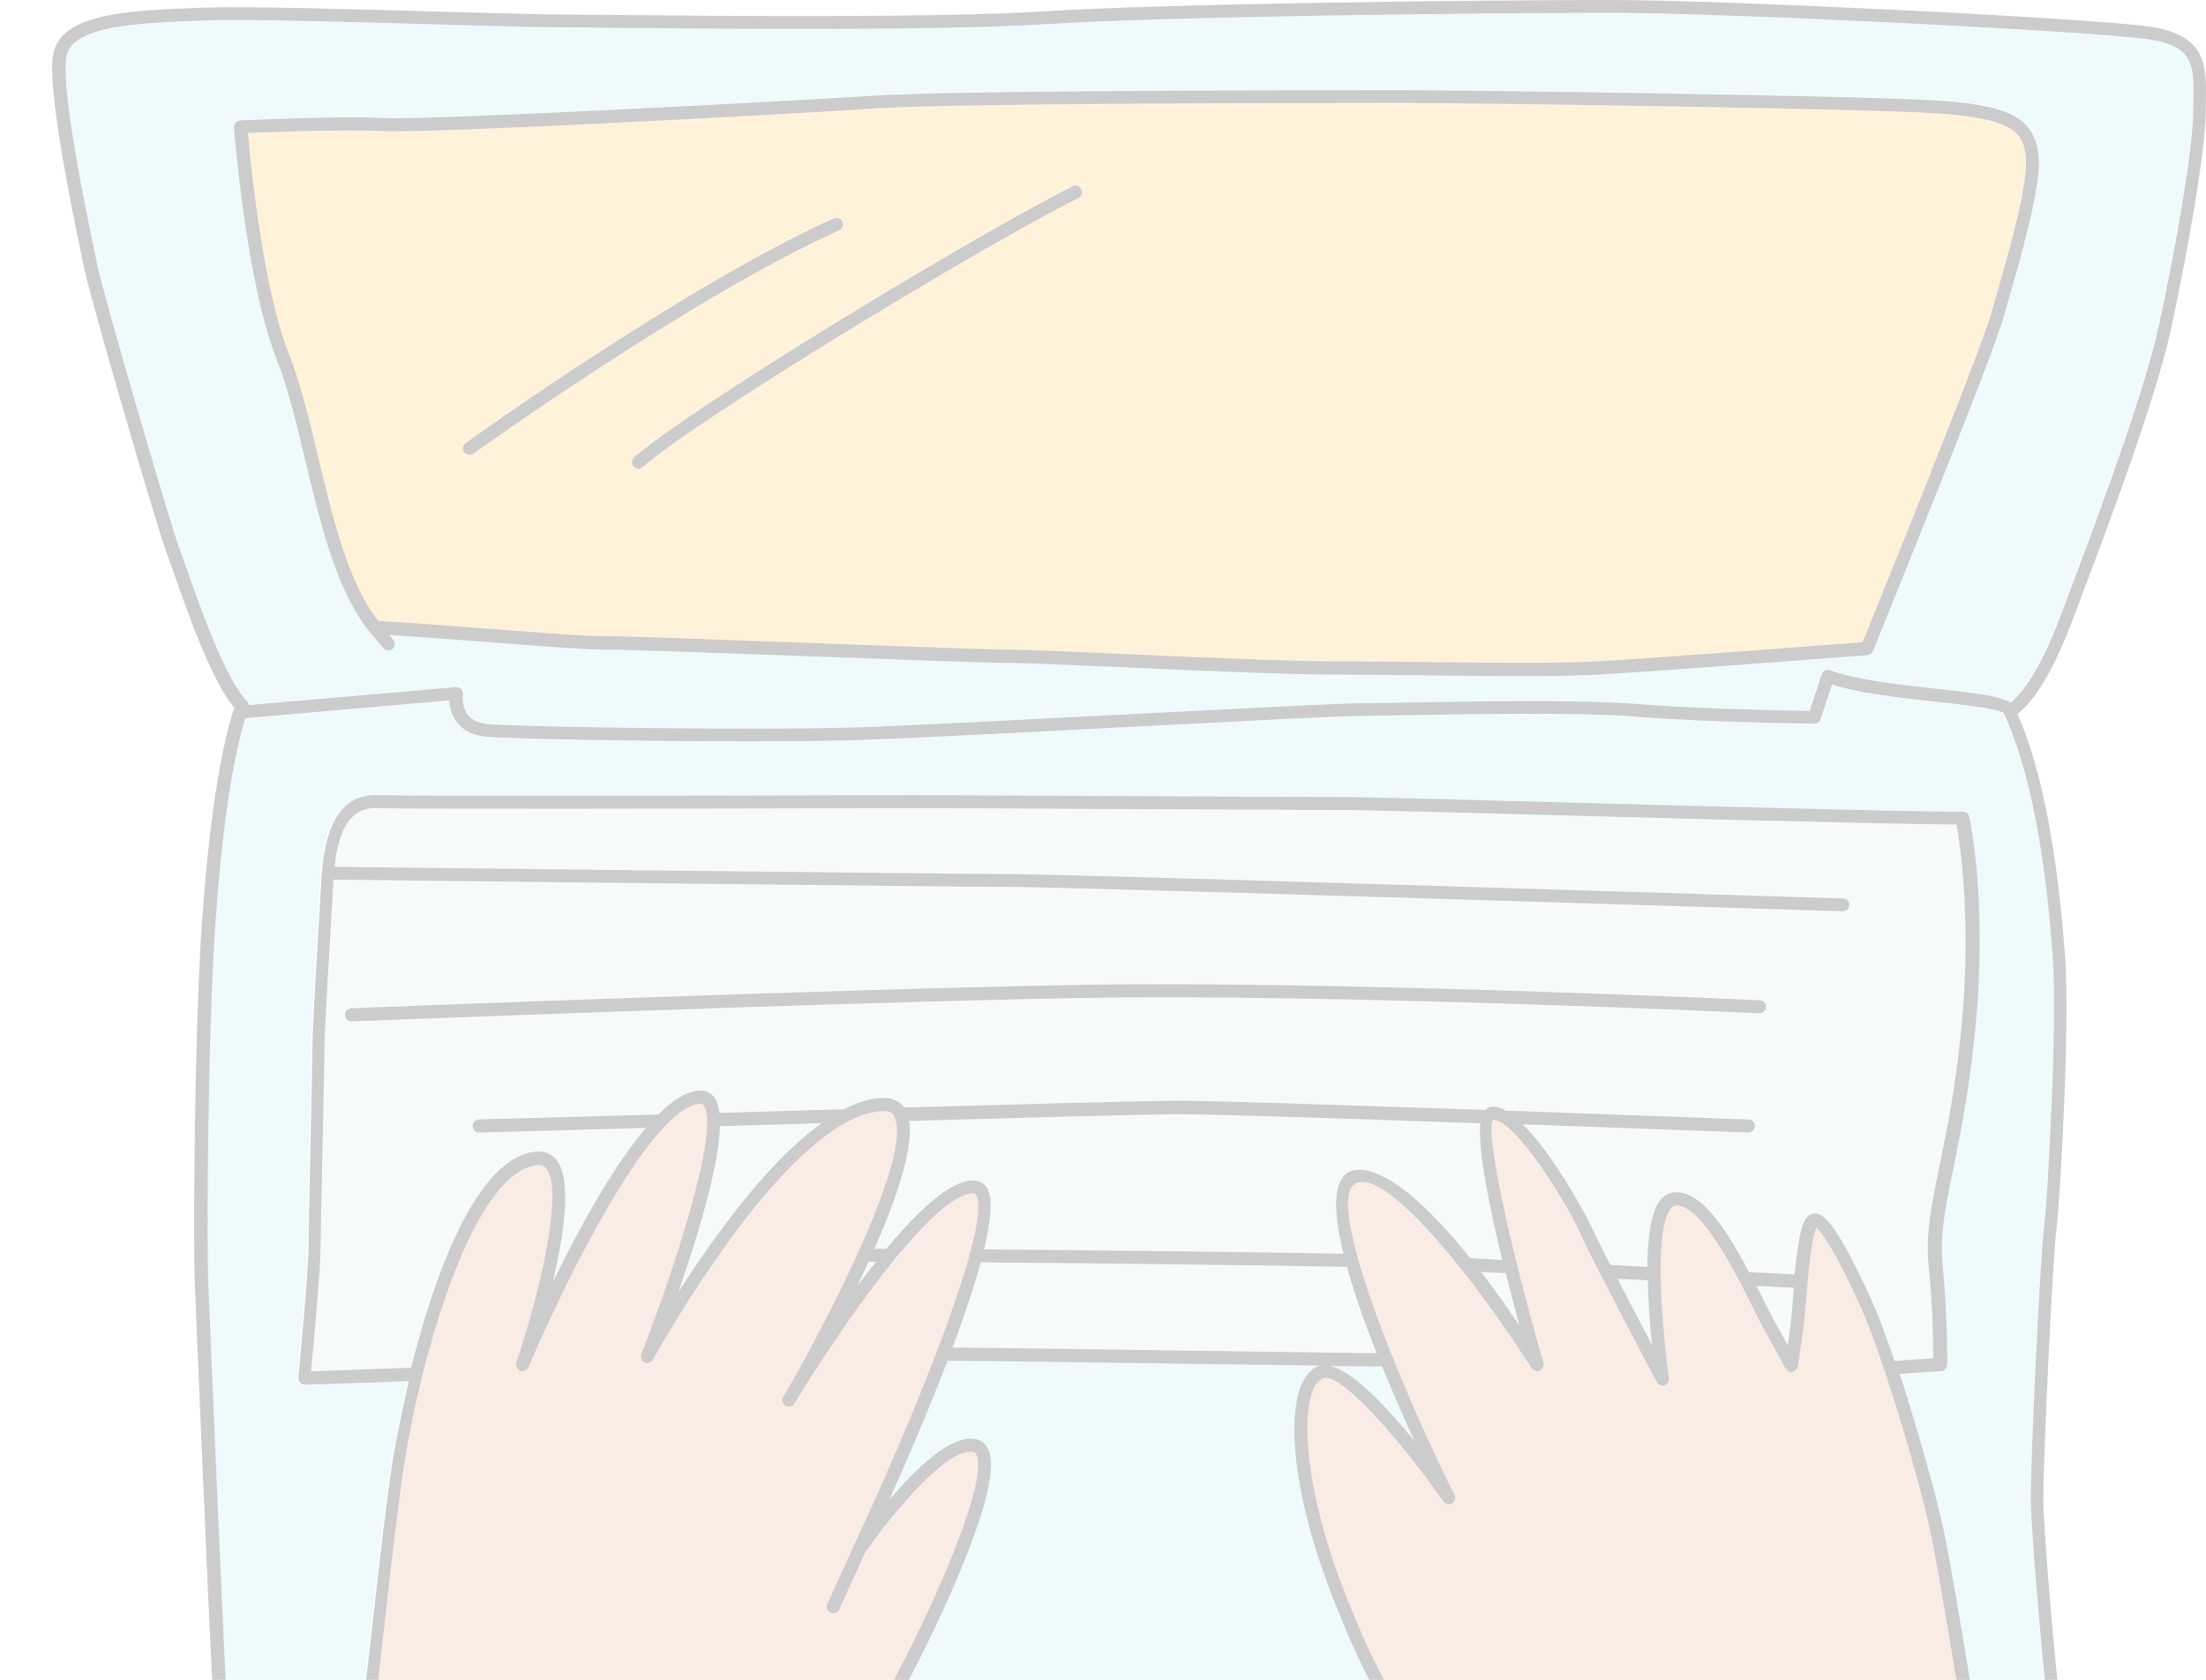 <svg width="281" height="214" viewBox="0 0 281 214" fill="none" xmlns="http://www.w3.org/2000/svg">
<g opacity="0.2">
<path d="M108.699 197.096C111.914 190.246 115.796 181.397 118.917 173.31C119.031 173.025 119.126 172.758 119.24 172.473C119.355 172.188 119.45 171.921 119.564 171.636C121.067 167.659 122.38 163.929 123.274 160.789C123.446 160.2 123.598 159.667 123.731 159.115C124.626 155.652 124.949 153.121 124.34 152.188C124.264 152.055 124.207 151.96 123.96 151.998C121.809 152.055 118.555 155.024 115.13 159.058C114.674 159.591 114.217 160.142 113.741 160.713C110.887 164.234 108.014 168.306 105.616 171.921C105.426 172.207 105.235 172.492 105.045 172.777C104.855 173.063 104.664 173.348 104.474 173.634C103.18 175.613 102.077 177.401 101.258 178.752C101.011 179.152 100.516 179.266 100.117 179.038C99.717 178.81 99.584 178.296 99.812 177.896C100.573 176.583 101.373 175.175 102.191 173.71C102.343 173.424 102.495 173.139 102.666 172.854C102.819 172.568 102.971 172.283 103.123 171.997C105.102 168.344 107.081 164.443 108.832 160.656C109.098 160.104 109.346 159.534 109.593 158.982C112.809 151.827 114.94 145.452 114.141 142.75C114.084 142.541 114.027 142.313 113.931 142.141C113.741 141.818 113.38 141.437 112.466 141.513C111.001 141.57 109.441 142.103 107.88 142.941C97.224 148.668 85.065 169.885 83.428 172.816C83.314 173.025 83.238 173.158 83.219 173.177C83.01 173.558 82.534 173.729 82.135 173.539C81.868 173.424 81.754 173.158 81.716 172.892C81.697 172.758 81.659 172.606 81.716 172.473C85.217 163.549 89.879 149.563 90.108 143.454C90.127 142.807 90.108 142.236 90.031 141.78C89.955 141.361 89.86 141.019 89.689 140.79C89.575 140.638 89.48 140.562 89.137 140.581C88.3 140.657 87.367 141.133 86.397 141.894C85.807 142.351 85.198 142.96 84.57 143.626C78.348 150.248 70.832 166.022 67.635 173.539C67.559 173.729 67.445 173.957 67.368 174.148C67.311 174.262 67.197 174.319 67.121 174.395C66.893 174.585 66.607 174.699 66.303 174.604C66.227 174.566 66.189 174.49 66.132 174.452C65.865 174.262 65.732 173.957 65.808 173.634C65.808 173.615 65.789 173.596 65.808 173.558C68.51 165.528 71.935 151.713 69.633 148.839C69.347 148.478 68.986 148.345 68.434 148.402C62.421 149.068 57.264 161.874 54.105 174.186C54.029 174.471 53.972 174.756 53.896 175.023C53.82 175.308 53.763 175.594 53.687 175.86C52.811 179.418 52.126 182.901 51.632 185.945C50.813 191.102 49.957 198.637 49.063 206.61C48.397 212.471 47.712 218.541 47.027 223.869C46.304 229.445 45.809 236.542 45.466 243.469C45.447 243.754 45.447 244.021 45.428 244.287C45.409 244.572 45.409 244.839 45.39 245.124C45.162 250.11 45.029 254.886 44.934 258.844C52.926 261.127 61.565 263.582 65.142 264.61C68.415 265.542 74.656 267.654 80.631 269.728C81.621 266.17 83.638 259.986 87.12 254.505C88.7 252.032 91.382 248.207 94.142 244.382C94.351 244.097 94.541 243.83 94.751 243.545C94.96 243.259 95.15 242.993 95.359 242.708C97.224 240.12 99.051 237.627 100.516 235.629L102.762 232.565C105.825 228.341 111.743 218.313 115.397 211.082C120.725 200.578 125.824 188 124.397 185.241C124.283 185.032 124.15 184.918 123.921 184.899C120.744 184.404 113.836 192.548 110.202 197.819L106.948 204.974C106.815 205.278 106.51 205.469 106.187 205.469C106.073 205.469 105.958 205.45 105.844 205.393C105.426 205.202 105.235 204.707 105.426 204.289L108.699 197.096Z" fill="#DCA277"/>
<path d="M253.011 245.186C252.992 244.9 252.992 244.634 252.973 244.348C252.954 244.063 252.954 243.797 252.935 243.511C252.783 240.219 252.574 237.041 252.231 234.377C251.147 225.796 247.265 202.086 245.99 195.825C245.115 191.487 242.622 182.524 240.186 175.141C240.091 174.856 239.996 174.59 239.92 174.323C239.825 174.057 239.729 173.771 239.634 173.505C238.664 170.651 237.712 168.12 236.894 166.331C233.45 158.701 231.852 156.855 231.319 156.417C230.957 157.14 230.615 159.195 230.291 162.468C230.234 162.982 230.196 163.553 230.139 164.124C230.063 165.075 229.968 166.084 229.892 167.206C229.797 168.576 229.302 171.945 229.073 173.391C229.016 173.771 228.978 174.038 228.959 174.095C228.959 174.152 228.902 174.19 228.883 174.228C228.788 174.513 228.56 174.742 228.274 174.78C227.932 174.856 227.57 174.666 227.399 174.342C227.399 174.342 227.361 174.285 227.304 174.19C227.209 174.019 227.056 173.714 226.847 173.353C226.238 172.211 225.249 170.365 224.602 169.261C224.259 168.653 223.783 167.701 223.213 166.54C222.813 165.722 222.318 164.733 221.766 163.686C221.481 163.134 221.158 162.544 220.853 161.974C218.57 157.806 215.62 153.316 213.337 153.582C213.261 153.601 213.032 153.62 212.747 154.001C211.833 155.218 211.51 158.13 211.491 161.479C211.491 162.031 211.491 162.582 211.51 163.153C211.586 166.597 211.91 170.289 212.233 173.048C212.271 173.334 212.309 173.619 212.328 173.885C212.366 174.171 212.404 174.456 212.442 174.723C212.48 175.008 212.519 175.313 212.557 175.56C212.614 175.96 212.366 176.34 211.986 176.473C211.605 176.607 211.186 176.435 210.996 176.074C210.939 175.96 210.673 175.446 210.254 174.685C210.121 174.437 209.969 174.152 209.816 173.847C209.683 173.581 209.531 173.315 209.379 173.01C207.952 170.289 205.82 166.217 204.051 162.792C203.746 162.202 203.461 161.631 203.175 161.079C202.262 159.29 201.52 157.787 201.177 157.007C199.579 153.43 194.46 145.228 191.435 143.173C190.94 142.831 190.483 142.64 190.122 142.698C190.065 142.793 190.008 142.945 189.989 143.135C189.665 145.114 191.016 152.193 193.071 160.584C193.204 161.136 193.357 161.707 193.49 162.278C194.346 165.684 195.317 169.261 196.325 172.782C196.401 173.067 196.477 173.334 196.573 173.619V173.638C196.668 173.943 196.534 174.228 196.306 174.437C196.249 174.494 196.211 174.59 196.116 174.628C195.792 174.761 195.45 174.666 195.202 174.418C195.164 174.38 195.107 174.361 195.069 174.323C194.917 174.076 194.746 173.828 194.594 173.581C194.422 173.296 194.232 173.029 194.042 172.744C191.796 169.3 189.075 165.456 186.297 161.935C185.821 161.346 185.365 160.775 184.889 160.204C179.884 154.096 174.937 149.491 172.596 150.785C171.207 151.546 171.493 154.99 172.787 159.785C172.939 160.318 173.091 160.889 173.262 161.46C174.233 164.733 175.584 168.5 177.163 172.439C177.277 172.725 177.392 172.991 177.506 173.277C177.62 173.562 177.734 173.828 177.848 174.114C180.132 179.67 182.758 185.436 185.231 190.44C185.422 190.84 185.289 191.297 184.908 191.525C184.527 191.753 184.052 191.639 183.804 191.278C178.343 183.476 171.283 175.522 168.848 175.522C168.734 175.522 168.619 175.541 168.524 175.579C165.308 176.854 165.708 188.557 171.036 202.314C176.364 216.072 179.237 219.402 187.8 229.24L188.752 230.324C191.796 233.826 195.279 237.822 198.666 242.293C198.856 242.56 199.046 242.826 199.256 243.093C199.446 243.359 199.636 243.625 199.826 243.892C204.565 250.342 209.017 257.783 211.91 266.25C219.045 265.718 230.824 263.529 235.657 262.445C239.691 261.531 248.121 260.466 253.354 259.857C253.316 258.411 253.278 256.831 253.24 255.1C253.221 251.998 253.145 248.573 253.011 245.186Z" fill="#DCA277"/>
<path d="M273.601 5.024C266.104 3.959 219.522 1.656 205.326 1.656C188.714 1.656 149.211 2.094 133.113 3.102C119.507 3.959 91.307 3.673 77.758 3.559C74.695 3.521 72.392 3.502 71.175 3.502C68.777 3.502 63.163 3.331 56.675 3.16C45.429 2.836 31.424 2.417 26.134 2.627L25.182 2.665C17.628 2.95 9.084 3.274 8.418 7.251C7.695 11.57 11.025 27.402 12.11 32.597L12.338 33.739C13.232 38.02 21.928 67.705 22.842 69.969C23.032 70.426 23.337 71.301 23.717 72.424C25.335 77.048 28.684 86.657 31.386 89.359C31.519 89.492 31.576 89.645 31.614 89.816L57.969 87.532C58.216 87.494 58.464 87.609 58.654 87.799C58.825 87.989 58.901 88.237 58.863 88.484C58.863 88.503 58.654 90.025 59.51 91.091C60.024 91.757 60.861 92.137 62.003 92.233C66.57 92.651 97.358 93.051 109.46 92.651C115.568 92.442 130.144 91.7 144.226 90.958C157.945 90.254 170.885 89.588 173.016 89.588C173.967 89.588 175.813 89.549 178.192 89.511C186.241 89.359 201.216 89.093 208.238 89.664C216.059 90.311 227.628 90.52 230.406 90.558L231.948 85.915C232.024 85.706 232.176 85.515 232.385 85.42C232.594 85.325 232.823 85.306 233.032 85.382C236.381 86.619 241.785 87.209 246.561 87.742C252.118 88.351 254.82 88.731 256.019 89.511C256.913 88.826 259.33 86.448 262.203 78.951C265.666 69.874 272.859 50.998 274.876 41.654C277.007 31.817 279.291 18.839 279.291 14.158C279.291 13.663 279.291 13.188 279.31 12.712C279.424 8.449 279.462 5.862 273.601 5.024ZM255.714 38.705L255.181 40.532C253.602 46.088 239.197 81.405 238.588 82.909C238.474 83.194 238.189 83.403 237.884 83.422C237.618 83.441 210.75 85.515 203.252 85.915C200.702 86.048 197.334 86.086 193.567 86.086C189.742 86.086 185.499 86.048 181.35 85.991C177.392 85.953 173.53 85.896 170.2 85.896C164.148 85.896 152.465 85.382 143.084 84.964C136.443 84.659 130.696 84.412 128.603 84.412C126.091 84.412 114.351 83.974 102.99 83.555C91.345 83.118 79.338 82.661 77.378 82.718C75.19 82.775 68.606 82.243 61.603 81.71C57.246 81.386 52.793 81.044 49.615 80.853L50.11 81.443C50.414 81.805 50.357 82.319 50.015 82.623C49.862 82.756 49.672 82.813 49.482 82.813C49.235 82.813 49.006 82.718 48.835 82.509L47.103 80.435C42.898 75.316 40.862 66.772 38.883 58.514C37.741 53.776 36.676 49.323 35.268 45.765C31.367 35.984 29.883 16.993 29.825 16.194C29.806 15.966 29.883 15.757 30.035 15.585C30.187 15.414 30.396 15.319 30.625 15.3C31.138 15.281 43.488 14.691 48.968 14.995C54.296 15.3 100.859 12.826 111.42 12.103C120.383 11.494 157.298 11.399 178.515 11.399C187.497 11.399 236.476 12.103 246.39 12.693C256.133 13.264 259.254 14.938 259.748 19.829C260.091 23.634 257.465 32.692 255.714 38.705Z" fill="#ACE7F2"/>
<path d="M104.075 233.576L101.83 236.64C100.555 238.371 98.994 240.503 97.377 242.729C97.719 242.729 98.005 242.729 98.214 242.748C101.43 242.862 112.029 242.539 120.554 242.272C125.73 242.12 130.201 241.968 131.743 241.968C133.665 241.968 139.373 241.778 145.424 241.587C152.217 241.359 159.239 241.131 161.903 241.131C164.567 241.131 170.18 241.606 175.623 242.082C180.475 242.501 185.042 242.938 186.697 242.862C188.733 242.824 193.262 242.596 196.687 242.386C193.605 238.409 190.446 234.756 187.535 231.388L186.583 230.303C177.887 220.294 174.938 216.907 169.514 202.883C163.958 188.535 163.273 175.824 167.954 173.979C168.068 173.921 168.221 173.959 168.354 173.94C165.252 173.902 161.351 173.845 157.051 173.788C144.834 173.617 128.85 173.389 120.687 173.312C118.213 179.744 115.397 186.29 113.266 191.028C116.577 187.108 121.011 182.808 124.112 183.264C124.873 183.379 125.463 183.797 125.825 184.501C128.127 188.935 119.526 206.556 116.843 211.865C113.095 219.286 107.253 229.219 104.075 233.576Z" fill="#ACE7F2"/>
<path d="M180.169 183.551C178.875 180.735 177.429 177.443 176.04 174.037C175.678 174.037 175.374 174.037 175.222 174.037C174.575 174.037 172.463 174.018 169.418 173.961C172.329 174.608 176.649 179.213 180.169 183.551Z" fill="#ACE7F2"/>
<path d="M260.47 214.304C260.223 212.515 258.72 195.789 258.644 191.375C258.567 186.579 259.804 160.491 260.318 156.457C260.813 152.461 262.031 130.102 261.441 122.034C261.06 116.859 259.899 101.122 255.218 90.922C255.218 90.922 255.218 90.922 255.218 90.903C255.218 90.903 255.218 90.903 255.199 90.903C254.628 90.333 250.081 89.819 246.427 89.419C241.917 88.924 236.856 88.354 233.316 87.25L231.851 91.665C231.737 92.007 231.414 92.236 231.052 92.236C231.052 92.236 231.052 92.236 231.033 92.236C230.9 92.236 217.085 92.064 208.142 91.322C201.196 90.751 186.278 91.018 178.267 91.17C175.869 91.208 174.004 91.246 173.053 91.246C170.96 91.246 158.039 91.912 144.339 92.616C130.238 93.339 115.662 94.1 109.535 94.31C105.977 94.424 100.82 94.481 95.188 94.481C81.544 94.481 65.122 94.195 61.868 93.891C60.251 93.739 59.014 93.149 58.196 92.102C57.454 91.151 57.245 90.047 57.187 89.267L31.194 91.531C29.539 97.012 28.283 105.613 27.427 117.22C26.494 130.198 26.266 157.561 26.494 163.631C26.742 169.815 27.921 197.331 28.226 204.01C28.549 211.222 29.406 228.328 29.767 232.172L29.862 233.2C30.148 236.644 30.376 239.365 33.554 240.488C36.37 241.477 41.203 242.619 43.753 243.19C44.077 236.32 44.571 229.299 45.294 223.742C45.999 218.414 46.684 212.363 47.331 206.502C48.225 198.51 49.081 190.975 49.899 185.761C49.919 185.628 50.584 181.518 51.916 176C45.542 176.266 38.692 176.456 38.692 176.456H38.672C38.444 176.456 38.216 176.361 38.064 176.19C37.892 176.019 37.816 175.771 37.835 175.543C37.854 175.41 39.129 161.918 39.129 158.912C39.129 157.294 39.262 151.129 39.396 145.192C39.51 139.769 39.624 134.593 39.624 133.356C39.624 131.187 40.328 119.637 40.651 114.08L40.785 111.816C40.785 111.645 40.823 111.511 40.823 111.34C40.823 111.321 40.804 111.321 40.804 111.302C40.804 111.283 40.823 111.264 40.823 111.245C41.318 104.528 43.677 101.217 47.92 101.35C52.62 101.502 91.705 101.407 108.393 101.369L116.538 101.35C119.069 101.35 132.37 101.407 145.252 101.483C157.392 101.54 169.19 101.598 171.302 101.598C173.966 101.598 189.931 102.035 202.775 102.378C211.205 102.606 218.436 102.796 220.053 102.834C221.385 102.853 224.24 102.93 227.722 103.025C234.991 103.215 244.962 103.462 249.852 103.462C250.252 103.462 250.575 103.729 250.671 104.109C250.766 104.547 253.049 115.089 251.413 131.434C250.632 139.179 249.51 144.659 248.615 149.036C247.626 153.869 246.903 157.37 247.264 161.081C247.968 168.293 247.854 173.849 247.854 173.906C247.835 174.344 247.512 174.687 247.074 174.725L241.803 175.086C244.239 182.469 246.655 191.241 247.531 195.542C248.806 201.821 252.688 225.607 253.791 234.208C254.134 236.91 254.343 240.126 254.495 243.437C257.502 243.171 259.766 242.714 260.87 241.439C261.555 240.64 261.84 239.498 261.707 237.862C261.536 235.464 261.269 230.402 261.003 225.569C260.851 220.431 260.584 215.141 260.47 214.304Z" fill="#ACE7F2"/>
<path d="M227.779 104.64C224.297 104.545 221.462 104.488 220.13 104.469C218.493 104.45 211.262 104.24 202.833 104.012C190.007 103.669 174.042 103.232 171.416 103.232C169.285 103.232 157.506 103.175 145.347 103.118C132.465 103.06 119.164 102.984 116.633 102.984L108.489 103.003C90.373 103.041 52.678 103.137 47.959 102.984C47.901 102.984 47.844 102.984 47.787 102.984C44.838 102.984 43.163 105.458 42.669 110.463C51.517 110.558 123.179 111.395 129.382 111.395C135.966 111.395 233.849 114.459 234.82 114.497C235.276 114.516 235.638 114.896 235.619 115.353C235.6 115.81 235.238 116.152 234.782 116.152H234.763C233.773 116.114 135.928 113.051 129.363 113.051C123.122 113.051 50.718 112.213 42.516 112.118L42.402 114.154C42.098 119.254 41.375 131.223 41.375 133.335C41.375 134.572 41.261 139.786 41.146 145.209C41.013 151.146 40.88 157.311 40.88 158.91C40.88 161.554 39.967 171.583 39.662 174.741C41.812 174.684 47.331 174.513 52.411 174.285C55.227 163.096 60.498 147.645 68.243 146.769C69.347 146.655 70.26 147.017 70.926 147.816C72.905 150.29 71.916 157.197 70.469 163.343C73.647 156.816 78.024 148.767 82.305 143.744C72.924 144.01 65.122 144.238 61.088 144.334C60.67 144.391 60.251 143.991 60.232 143.515C60.213 143.059 60.594 142.678 61.05 142.659C65.313 142.564 73.78 142.317 83.885 142.031C85.654 140.28 87.386 139.139 88.984 138.987C89.841 138.91 90.526 139.215 91.02 139.862C91.363 140.319 91.553 140.985 91.667 141.822C91.953 141.822 92.219 141.803 92.505 141.803C97.357 141.67 102.457 141.517 107.537 141.365C109.193 140.528 110.829 139.995 112.428 139.919C113.893 139.862 114.749 140.509 115.206 141.137C131.627 140.661 146.451 140.28 150.333 140.28C154.728 140.28 172.425 140.87 189.246 141.46C189.475 141.251 189.722 141.099 190.007 141.061C190.578 141.004 191.206 141.175 191.853 141.536C207.932 142.107 222.47 142.659 222.775 142.678C223.231 142.697 223.593 143.078 223.574 143.534C223.555 143.991 223.193 144.334 222.737 144.334C222.718 144.334 222.718 144.334 222.699 144.334C222.413 144.315 209.169 143.82 194.022 143.287C197.999 147.245 202.224 155.161 202.757 156.341C203.156 157.235 204.05 159.043 205.154 161.193C206.733 161.269 208.313 161.345 209.873 161.44C209.911 157.844 210.311 154.571 211.453 153.03C211.909 152.421 212.48 152.059 213.146 151.964C216.533 151.507 219.768 156.303 222.832 162.106C225.191 162.22 227.17 162.335 228.635 162.411C229.263 155.96 229.948 154.647 231.204 154.647C231.927 154.647 233.45 154.647 238.435 165.684C239.311 167.606 240.319 170.365 241.366 173.428L246.294 173.086C246.294 171.335 246.237 166.787 245.704 161.212C245.324 157.254 246.047 153.639 247.074 148.672C247.969 144.315 249.072 138.91 249.852 131.242C251.241 117.427 249.738 107.627 249.262 105.097C244.144 105.039 234.725 104.811 227.779 104.64ZM224.069 129.092C223.536 129.073 169.761 126.58 137.831 127.151C105.901 127.722 45.409 130.1 44.8 130.138C44.781 130.138 44.781 130.138 44.762 130.138C44.324 130.138 43.944 129.796 43.925 129.339C43.906 128.882 44.267 128.483 44.724 128.464C45.333 128.445 105.825 126.047 137.793 125.476C169.78 124.924 223.593 127.398 224.126 127.436C224.582 127.455 224.944 127.855 224.925 128.311C224.925 128.749 224.506 129.13 224.069 129.092Z" fill="#D0E6EB"/>
<path d="M91.706 143.459C91.572 148.711 88.813 157.749 86.397 164.619C90.811 157.711 97.738 148.026 104.664 143.078C100.554 143.192 96.444 143.326 92.505 143.44C92.238 143.44 91.972 143.459 91.706 143.459Z" fill="#D0E6EB"/>
<path d="M188.581 143.075C171.969 142.485 154.633 141.914 150.314 141.914C146.489 141.914 131.989 142.295 115.815 142.77C116.405 146.234 114.236 152.608 111.4 159.059C111.876 159.059 112.39 159.059 112.923 159.059C116.9 154.264 120.972 150.439 123.902 150.344C124.663 150.344 125.329 150.648 125.729 151.276C126.547 152.532 126.281 155.405 125.367 159.135C139.962 159.249 159.314 159.458 171.15 159.687C169.875 154.492 169.723 150.42 171.854 149.259C172.768 148.764 177.163 147.566 187.306 160.258C188.581 160.315 189.951 160.391 191.397 160.467C189.722 153.674 188.238 146.348 188.581 143.075Z" fill="#D0E6EB"/>
<path d="M124.93 160.828C124.036 164.082 122.78 167.812 121.334 171.674C129.516 171.751 144.549 171.96 157.089 172.15C166.356 172.283 173.872 172.398 175.204 172.398C175.242 172.398 175.318 172.398 175.356 172.398C173.872 168.649 172.521 164.843 171.57 161.399C159.696 161.152 139.754 160.942 124.93 160.828Z" fill="#D0E6EB"/>
<path d="M206.049 162.906C207.514 165.742 209.151 168.881 210.425 171.298C210.178 168.938 209.95 165.989 209.893 163.097C208.618 163.039 207.343 162.963 206.049 162.906Z" fill="#D0E6EB"/>
<path d="M109.193 163.82C109.974 162.774 110.773 161.746 111.572 160.719C111.267 160.719 110.944 160.719 110.659 160.719C110.183 161.765 109.688 162.812 109.193 163.82Z" fill="#D0E6EB"/>
<path d="M224.755 165.814C225.306 166.937 225.763 167.869 226.106 168.44C226.562 169.22 227.171 170.362 227.723 171.37C227.951 169.829 228.199 167.983 228.256 167.108C228.332 165.985 228.408 164.977 228.503 164.044C227.266 163.987 225.649 163.892 223.746 163.797C224.089 164.482 224.431 165.148 224.755 165.814Z" fill="#D0E6EB"/>
<path d="M188.656 162.031C190.16 164.01 191.777 166.256 193.528 168.863C192.995 166.903 192.386 164.6 191.777 162.183C190.711 162.126 189.646 162.069 188.656 162.031Z" fill="#D0E6EB"/>
<path d="M246.257 14.403C236.362 13.813 187.458 13.109 178.477 13.109C157.298 13.109 120.42 13.204 111.496 13.813C100.612 14.556 54.315 17.01 48.854 16.706C44.287 16.458 34.506 16.839 31.557 16.972C31.899 20.835 33.478 36.8 36.809 45.192C38.255 48.845 39.339 53.374 40.481 58.169C42.384 66.085 44.344 74.286 48.15 79.139C51.327 79.291 56.617 79.691 61.736 80.09C68.396 80.604 75.246 81.175 77.359 81.08C77.416 81.08 77.492 81.08 77.587 81.08C80.08 81.08 91.249 81.498 103.047 81.936C114.388 82.355 126.11 82.792 128.584 82.792C130.696 82.792 136.461 83.059 143.141 83.344C152.522 83.763 164.167 84.276 170.18 84.276C173.529 84.276 177.392 84.314 181.35 84.372C189.57 84.467 198.057 84.562 203.157 84.296C210.064 83.934 233.469 82.126 237.237 81.841C239.007 77.502 252.098 45.249 253.564 40.111L254.096 38.265C255.695 32.747 258.378 23.499 258.035 20.074C257.75 17.048 256.76 15.031 246.257 14.403ZM60.271 57.789C60.119 57.903 59.947 57.941 59.776 57.941C59.51 57.941 59.262 57.827 59.091 57.598C58.825 57.218 58.901 56.704 59.281 56.438C59.567 56.228 87.368 36.267 106.168 27.819C106.587 27.628 107.081 27.819 107.272 28.237C107.462 28.656 107.272 29.151 106.853 29.341C88.224 37.713 60.556 57.579 60.271 57.789ZM137.375 25.193C123.693 32.119 88.224 53.793 81.868 59.482C81.716 59.634 81.507 59.691 81.317 59.691C81.088 59.691 80.86 59.596 80.689 59.406C80.384 59.063 80.403 58.531 80.746 58.226C87.311 52.327 122.514 30.825 136.595 23.689C137.013 23.48 137.508 23.651 137.717 24.051C137.946 24.47 137.774 24.983 137.375 25.193Z" fill="#FDBD48"/>
<path d="M28.418 254.184C28.056 254.07 27.656 254.242 27.466 254.584C27.409 254.698 21.491 265.278 13.575 282.08C5.64 298.94 0.084 319.472 0.027 319.662C-0.03 319.871 0.008 320.1 0.103 320.29C0.369 320.747 2.196 323.087 12.072 323.639C13.137 323.696 14.489 323.715 16.087 323.715C21.358 323.715 29.198 323.43 37.361 323.144C49.92 322.688 62.897 322.231 68.111 322.726C68.435 322.764 68.739 322.592 68.91 322.307L95.76 276.163C95.893 275.953 95.912 275.687 95.817 275.458C95.741 275.23 95.551 275.04 95.322 274.964C95.208 274.926 89.081 272.718 82.173 270.302C83.106 266.858 85.085 260.787 88.491 255.421C90.184 252.757 93.172 248.533 96.159 244.404C97.054 244.404 97.739 244.404 98.157 244.423C101.43 244.518 112.067 244.213 120.611 243.947C125.768 243.795 130.221 243.643 131.762 243.643C133.703 243.643 139.431 243.452 145.482 243.262C152.256 243.034 159.258 242.805 161.903 242.805C164.491 242.805 170.086 243.281 175.471 243.757C180.361 244.175 184.966 244.594 186.717 244.556C189.057 244.518 194.461 244.213 197.925 244.023C202.777 250.474 207.268 257.857 210.236 266.363C209.342 266.401 208.562 266.382 207.934 266.344C207.686 266.325 207.439 266.42 207.268 266.591C207.096 266.762 207.001 267.029 207.039 267.276C207.153 268.304 209.951 292.546 211.892 300.367C213.813 308.15 216.306 317.302 216.325 317.379C216.42 317.74 216.763 317.987 217.124 317.987C218.837 317.968 258.626 317.626 271.756 314.962L272.878 317.835C273.012 318.159 273.316 318.368 273.659 318.368C273.754 318.368 273.868 318.349 273.963 318.311C274.401 318.14 274.61 317.664 274.439 317.226L273.088 313.725C273.012 313.459 267.836 296.276 265.096 287.332C262.394 278.465 258.835 260.178 258.797 260.007C258.721 259.589 258.34 259.284 257.884 259.341C257.713 259.36 256.647 259.474 255.049 259.665C255.01 258.276 254.972 256.734 254.934 255.06C254.877 251.958 254.801 248.495 254.668 245.089C258.131 244.784 260.776 244.213 262.222 242.52C263.212 241.378 263.611 239.799 263.459 237.725C263.288 235.327 263.022 230.285 262.755 225.47C262.47 219.857 262.203 215.005 262.089 214.091C261.842 212.321 260.358 195.729 260.281 191.352C260.205 186.766 261.461 160.526 261.937 156.682C262.451 152.534 263.669 130.289 263.06 121.935C262.032 108.121 260.053 97.959 256.989 90.938C258.245 90.005 260.833 87.265 263.764 79.597C267.493 69.778 274.458 51.529 276.513 42.053C278.663 32.139 280.966 19.01 280.966 14.195C280.966 13.72 280.966 13.244 280.985 12.768C281.061 8.487 281.137 4.434 273.811 3.387C266.275 2.302 219.522 0 205.289 0C188.658 0 149.097 0.438 132.98 1.446C119.431 2.302 91.288 2.036 77.759 1.903C74.676 1.865 72.374 1.846 71.156 1.846C68.777 1.846 63.183 1.675 56.713 1.503C45.429 1.18 31.405 0.78 26.058 0.97L25.107 1.009C16.525 1.332 7.638 1.655 6.763 6.984C6.078 11.132 8.552 23.786 10.473 32.958L10.702 34.08C11.615 38.495 20.273 68.084 21.282 70.596C21.453 71.034 21.758 71.89 22.138 72.975C23.851 77.865 26.971 86.809 29.845 90.158C28.018 95.714 26.648 104.772 25.753 117.102C24.802 130.137 24.574 157.595 24.821 163.703C25.069 169.888 26.248 197.403 26.553 204.082C26.876 211.294 27.733 228.439 28.094 232.321L28.189 233.348C28.494 236.906 28.798 240.579 32.984 242.063C35.991 243.129 41.072 244.309 43.66 244.86C43.431 249.751 43.298 254.489 43.203 258.447C35.325 256.144 28.418 254.184 28.418 254.184ZM95.322 242.729C95.113 243.015 94.923 243.281 94.713 243.566C94.504 243.852 94.314 244.118 94.104 244.404C91.345 248.229 88.662 252.053 87.083 254.527C83.62 259.988 81.584 266.173 80.594 269.75C74.619 267.676 68.378 265.564 65.105 264.631C61.527 263.623 52.888 261.149 44.896 258.866C44.992 254.889 45.125 250.131 45.353 245.146C45.372 244.86 45.372 244.594 45.391 244.309C45.41 244.023 45.41 243.757 45.429 243.49C45.753 236.583 46.247 229.485 46.989 223.891C47.694 218.544 48.379 212.493 49.026 206.632C49.92 198.659 50.776 191.124 51.594 185.967C52.089 182.903 52.774 179.44 53.65 175.882C53.726 175.596 53.783 175.33 53.859 175.044C53.935 174.759 53.992 174.493 54.068 174.207C57.227 161.915 62.403 149.108 68.397 148.423C68.93 148.347 69.291 148.499 69.596 148.861C71.917 151.734 68.492 165.549 65.771 173.579C65.771 173.598 65.79 173.617 65.771 173.655C65.695 173.979 65.828 174.283 66.094 174.474C66.151 174.531 66.189 174.607 66.266 174.626C66.57 174.74 66.855 174.626 67.084 174.416C67.179 174.34 67.293 174.283 67.331 174.169C67.407 173.979 67.502 173.769 67.597 173.56C70.794 166.063 78.311 150.288 84.533 143.647C85.161 142.981 85.77 142.391 86.36 141.916C87.33 141.154 88.263 140.679 89.1 140.603C89.423 140.584 89.537 140.66 89.652 140.812C89.823 141.04 89.918 141.402 89.994 141.801C90.07 142.258 90.108 142.81 90.07 143.476C89.842 149.584 85.18 163.57 81.679 172.495C81.622 172.628 81.66 172.78 81.679 172.913C81.717 173.18 81.831 173.427 82.097 173.56C82.497 173.75 82.973 173.598 83.182 173.199C83.201 173.18 83.277 173.046 83.391 172.837C85.028 169.907 97.187 148.69 107.843 142.962C109.422 142.106 110.964 141.592 112.429 141.535C113.342 141.478 113.704 141.858 113.894 142.163C113.989 142.334 114.046 142.563 114.103 142.772C114.884 145.474 112.752 151.848 109.556 159.003C109.308 159.555 109.061 160.107 108.794 160.678C107.044 164.464 105.065 168.365 103.086 172.019C102.934 172.304 102.781 172.59 102.629 172.875C102.477 173.161 102.325 173.446 102.153 173.731C101.354 175.197 100.555 176.605 99.775 177.918C99.547 178.317 99.68 178.831 100.079 179.059C100.46 179.288 100.974 179.155 101.221 178.774C102.039 177.404 103.143 175.634 104.437 173.655C104.608 173.37 104.817 173.084 105.008 172.799C105.198 172.514 105.388 172.228 105.579 171.943C107.976 168.327 110.85 164.255 113.704 160.735C114.161 160.164 114.617 159.612 115.093 159.079C118.518 155.045 121.772 152.077 123.922 152.02C124.17 151.982 124.227 152.077 124.303 152.21C124.912 153.142 124.607 155.673 123.694 159.136C123.561 159.669 123.408 160.221 123.237 160.811C122.324 163.951 121.03 167.68 119.527 171.657C119.412 171.943 119.317 172.209 119.203 172.495C119.089 172.78 118.994 173.046 118.88 173.332C115.759 181.4 111.877 190.267 108.661 197.099L105.388 204.329C105.198 204.748 105.388 205.243 105.807 205.433C105.921 205.49 106.035 205.509 106.15 205.509C106.473 205.509 106.777 205.319 106.911 205.014L110.165 197.86C113.78 192.589 120.706 184.445 123.884 184.939C124.113 184.977 124.246 185.072 124.36 185.282C125.787 188.041 120.706 200.6 115.359 211.123C111.706 218.354 105.788 228.382 102.724 232.606L100.479 235.67C99.033 237.649 97.187 240.16 95.322 242.729ZM234.783 114.457C233.794 114.419 135.929 111.356 129.345 111.356C123.161 111.356 51.48 110.518 42.632 110.423C43.127 105.419 44.801 102.945 47.751 102.945C47.808 102.945 47.865 102.945 47.922 102.945C52.641 103.097 90.337 103.002 108.452 102.964L116.596 102.945C119.127 102.945 132.428 103.002 145.31 103.078C157.451 103.135 169.248 103.192 171.38 103.192C174.025 103.192 189.971 103.63 202.796 103.972C211.245 104.201 218.476 104.391 220.093 104.429C221.425 104.448 224.279 104.524 227.742 104.6C234.707 104.772 244.107 105.019 249.226 105.038C249.682 107.588 251.186 117.369 249.816 131.183C249.055 138.852 247.932 144.275 247.037 148.614C246.01 153.599 245.287 157.196 245.667 161.153C246.219 166.71 246.257 171.277 246.257 173.027L241.329 173.37C240.282 170.287 239.274 167.547 238.398 165.625C233.413 154.589 231.891 154.589 231.168 154.589C229.912 154.589 229.227 155.902 228.599 162.352C227.153 162.276 225.155 162.181 222.795 162.048C219.731 156.244 216.477 151.449 213.109 151.906C212.443 152.001 211.873 152.362 211.416 152.971C210.274 154.493 209.875 157.766 209.836 161.382C208.276 161.306 206.697 161.23 205.117 161.134C204.014 158.984 203.119 157.157 202.72 156.282C202.187 155.102 197.963 147.167 193.986 143.229C209.132 143.761 222.357 144.275 222.662 144.275C222.681 144.275 222.681 144.275 222.7 144.275C223.138 144.275 223.518 143.914 223.537 143.476C223.556 143.019 223.195 142.62 222.738 142.62C222.433 142.601 207.877 142.049 191.816 141.478C191.169 141.116 190.541 140.926 189.971 141.002C189.685 141.04 189.419 141.192 189.209 141.402C172.407 140.812 154.692 140.222 150.296 140.222C146.414 140.222 131.591 140.622 115.169 141.078C114.693 140.45 113.856 139.803 112.391 139.86C110.812 139.918 109.175 140.45 107.501 141.307C102.42 141.459 97.32 141.611 92.468 141.744C92.183 141.744 91.916 141.763 91.631 141.763C91.535 140.945 91.326 140.26 90.984 139.803C90.489 139.156 89.804 138.852 88.948 138.928C87.349 139.08 85.618 140.222 83.848 141.973C73.744 142.258 65.276 142.505 61.014 142.601C60.557 142.62 60.195 143 60.195 143.457C60.214 143.914 60.633 144.332 61.052 144.275C65.086 144.18 72.868 143.952 82.269 143.685C77.987 148.709 73.63 156.758 70.433 163.285C71.879 157.138 72.868 150.231 70.889 147.757C70.243 146.958 69.329 146.597 68.206 146.711C60.462 147.567 55.191 163.037 52.375 174.226C47.294 174.435 41.776 174.607 39.625 174.683C39.93 171.524 40.843 161.496 40.843 158.851C40.843 157.253 40.976 151.106 41.11 145.15C41.224 139.708 41.338 134.513 41.338 133.277C41.338 131.164 42.061 119.195 42.365 114.096L42.48 112.06C50.681 112.155 123.085 112.992 129.326 112.992C135.891 112.992 233.736 116.056 234.726 116.094H234.745C235.202 116.094 235.563 115.732 235.582 115.294C235.62 114.857 235.259 114.476 234.783 114.457ZM228.504 164.046C228.427 164.978 228.351 165.987 228.256 167.109C228.199 168.004 227.952 169.85 227.723 171.372C227.172 170.363 226.563 169.222 226.106 168.441C225.763 167.852 225.307 166.938 224.755 165.816C224.412 165.13 224.089 164.464 223.746 163.798C225.649 163.913 227.267 163.989 228.504 164.046ZM210.426 171.296C209.151 168.879 207.515 165.739 206.05 162.904C207.344 162.961 208.619 163.037 209.894 163.094C209.951 165.987 210.179 168.936 210.426 171.296ZM187.288 160.278C177.145 147.586 172.75 148.785 171.836 149.28C169.705 150.44 169.857 154.512 171.132 159.707C159.315 159.479 139.944 159.27 125.349 159.155C126.244 155.426 126.529 152.534 125.711 151.297C125.292 150.669 124.645 150.364 123.884 150.364C120.954 150.44 116.882 154.284 112.905 159.079C112.372 159.079 111.858 159.079 111.382 159.079C114.237 152.61 116.387 146.254 115.797 142.791C131.971 142.334 146.471 141.935 150.296 141.935C154.615 141.935 171.951 142.505 188.562 143.095C188.22 146.368 189.704 153.694 191.36 160.507C189.933 160.411 188.562 160.354 187.288 160.278ZM191.797 162.181C192.406 164.598 193.015 166.9 193.548 168.86C191.797 166.253 190.18 164.008 188.677 162.029C189.647 162.067 190.713 162.124 191.797 162.181ZM175.204 172.38C173.872 172.38 166.356 172.266 157.089 172.133C144.549 171.962 129.517 171.733 121.334 171.657C122.781 167.794 124.036 164.065 124.931 160.811C139.754 160.925 159.696 161.153 171.57 161.382C172.521 164.826 173.872 168.632 175.357 172.38C175.319 172.38 175.242 172.38 175.204 172.38ZM176.042 174.055C177.431 177.461 178.877 180.734 180.171 183.569C176.651 179.212 172.331 174.626 169.401 173.998C172.445 174.036 174.557 174.074 175.204 174.074C175.357 174.055 175.661 174.055 176.042 174.055ZM111.573 160.735C110.773 161.743 109.974 162.79 109.194 163.837C109.689 162.809 110.165 161.781 110.64 160.735C110.945 160.716 111.268 160.716 111.573 160.735ZM104.665 143.076C97.739 148.024 90.812 157.709 86.398 164.617C88.795 157.747 91.574 148.709 91.707 143.457C91.973 143.457 92.24 143.438 92.525 143.438C96.445 143.324 100.555 143.209 104.665 143.076ZM186.698 242.881C185.023 242.958 180.475 242.52 175.623 242.101C170.181 241.626 164.567 241.15 161.903 241.15C159.239 241.15 152.218 241.378 145.425 241.607C139.373 241.797 133.665 241.987 131.743 241.987C130.183 241.987 125.711 242.12 120.554 242.292C112.029 242.558 101.43 242.9 98.215 242.767C98.005 242.767 97.701 242.748 97.377 242.748C98.995 240.522 100.555 238.391 101.83 236.659L104.075 233.595C107.234 229.238 113.095 219.305 116.863 211.884C119.546 206.594 128.147 188.954 125.844 184.521C125.483 183.836 124.893 183.398 124.132 183.284C121.03 182.827 116.615 187.128 113.285 191.047C115.416 186.29 118.233 179.763 120.706 173.332C128.87 173.408 144.854 173.636 157.07 173.808C161.371 173.865 165.271 173.922 168.373 173.96C168.24 173.979 168.088 173.96 167.974 173.998C163.292 175.844 163.978 188.536 169.534 202.902C174.957 216.926 177.887 220.313 186.603 230.323L187.554 231.407C190.484 234.756 193.624 238.429 196.707 242.406C193.282 242.596 188.753 242.843 186.698 242.881ZM199.866 243.89C199.675 243.624 199.485 243.357 199.295 243.091C199.104 242.824 198.914 242.539 198.705 242.292C195.299 237.82 191.835 233.824 188.791 230.323L187.839 229.238C179.277 219.381 176.403 216.07 171.075 202.312C165.747 188.536 165.367 176.833 168.563 175.577C168.659 175.539 168.773 175.52 168.887 175.52C171.323 175.52 178.382 183.455 183.843 191.276C184.091 191.637 184.586 191.732 184.947 191.523C185.328 191.295 185.461 190.819 185.271 190.439C182.778 185.453 180.171 179.687 177.887 174.112C177.773 173.827 177.659 173.56 177.545 173.275C177.431 172.989 177.317 172.723 177.202 172.437C175.623 168.499 174.272 164.731 173.302 161.458C173.13 160.887 172.959 160.316 172.826 159.783C171.532 154.988 171.227 151.544 172.636 150.783C174.976 149.489 179.904 154.113 184.928 160.202C185.404 160.773 185.86 161.344 186.336 161.934C189.114 165.454 191.835 169.298 194.081 172.742C194.271 173.027 194.442 173.313 194.633 173.579C194.785 173.827 194.956 174.074 195.108 174.321C195.146 174.378 195.203 174.378 195.242 174.416C195.489 174.664 195.831 174.778 196.155 174.626C196.25 174.588 196.288 174.493 196.345 174.435C196.574 174.226 196.707 173.941 196.612 173.636V173.617C196.535 173.332 196.459 173.065 196.364 172.78C195.356 169.26 194.404 165.701 193.529 162.276C193.377 161.705 193.244 161.134 193.11 160.583C191.036 152.191 189.704 145.112 190.028 143.133C190.066 142.943 190.104 142.791 190.161 142.696C190.522 142.639 190.979 142.829 191.474 143.171C194.518 145.227 199.637 153.428 201.217 157.005C201.578 157.804 202.301 159.289 203.215 161.077C203.5 161.629 203.785 162.2 204.09 162.79C205.86 166.234 207.972 170.287 209.418 173.008C209.57 173.313 209.722 173.579 209.856 173.846C210.027 174.15 210.16 174.435 210.293 174.683C210.693 175.444 210.978 175.958 211.035 176.072C211.226 176.433 211.644 176.605 212.025 176.472C212.405 176.338 212.653 175.958 212.596 175.558C212.558 175.311 212.52 175.025 212.482 174.721C212.443 174.454 212.405 174.169 212.367 173.884C212.329 173.617 212.291 173.332 212.272 173.046C211.949 170.287 211.625 166.596 211.549 163.151C211.53 162.581 211.53 162.029 211.53 161.477C211.549 158.109 211.873 155.198 212.786 153.999C213.071 153.618 213.3 153.599 213.376 153.58C215.659 153.314 218.609 157.785 220.892 161.972C221.216 162.562 221.52 163.132 221.806 163.684C222.357 164.731 222.833 165.72 223.252 166.539C223.823 167.699 224.298 168.651 224.641 169.26C225.288 170.382 226.277 172.209 226.886 173.351C227.076 173.712 227.248 174.017 227.343 174.188C227.4 174.283 227.438 174.34 227.438 174.34C227.609 174.664 227.971 174.835 228.313 174.778C228.618 174.721 228.827 174.493 228.922 174.226C228.941 174.169 228.979 174.15 228.998 174.093C228.998 174.055 229.055 173.769 229.113 173.389C229.322 171.943 229.836 168.575 229.931 167.205C230.007 166.082 230.102 165.073 230.178 164.122C230.235 163.532 230.273 162.98 230.33 162.466C230.654 159.174 230.996 157.138 231.358 156.415C231.891 156.853 233.47 158.699 236.933 166.329C237.752 168.137 238.703 170.668 239.673 173.503C239.769 173.769 239.864 174.036 239.959 174.321C240.054 174.588 240.149 174.854 240.225 175.14C242.661 182.523 245.154 191.466 246.029 195.824C247.304 202.084 251.186 225.794 252.27 234.376C252.613 237.04 252.822 240.217 252.974 243.509C252.993 243.795 252.993 244.061 253.012 244.347C253.032 244.613 253.032 244.898 253.051 245.184C253.184 248.571 253.26 251.996 253.317 255.079C253.355 256.829 253.393 258.39 253.431 259.836C248.198 260.464 239.769 261.53 235.734 262.424C230.901 263.509 219.122 265.716 211.987 266.23C209.056 257.8 204.623 250.36 199.866 243.89ZM255.125 261.339C256.038 261.225 256.818 261.149 257.332 261.092C258.036 264.65 261.1 279.93 263.516 287.846C265.895 295.648 270.157 309.748 271.242 313.383C258.93 315.799 223.023 316.275 217.771 316.332C217.182 314.144 215.145 306.57 213.509 299.967C211.815 293.117 209.361 272.756 208.809 268.056C209.399 268.075 210.065 268.056 210.788 268.037C211.073 268.018 211.34 268.018 211.644 267.999C211.93 267.98 212.234 267.961 212.52 267.942C219.846 267.371 231.301 265.183 236.058 264.117C239.94 263.242 248.217 262.196 253.45 261.568C253.736 261.53 254.021 261.491 254.287 261.472C254.573 261.396 254.858 261.358 255.125 261.339ZM23.756 72.404C23.356 71.281 23.052 70.406 22.88 69.949C21.967 67.685 13.271 38 12.376 33.719L12.148 32.577C11.063 27.382 7.733 11.55 8.457 7.231C9.123 3.254 17.666 2.93 25.221 2.645L26.172 2.607C31.443 2.398 45.448 2.816 56.713 3.14C63.202 3.33 68.815 3.482 71.213 3.482C72.412 3.482 74.733 3.501 77.797 3.539C91.345 3.673 119.546 3.939 133.151 3.083C149.23 2.074 188.753 1.636 205.365 1.636C219.56 1.636 266.142 3.939 273.64 5.005C279.5 5.842 279.462 8.43 279.386 12.711C279.367 13.187 279.367 13.663 279.367 14.157C279.367 18.857 277.103 31.835 274.952 41.654C272.916 50.997 265.724 69.873 262.279 78.95C259.425 86.447 256.989 88.826 256.114 89.511C254.934 88.731 252.213 88.35 246.657 87.741C241.881 87.208 236.477 86.618 233.128 85.382C232.918 85.305 232.69 85.305 232.481 85.419C232.271 85.515 232.119 85.686 232.043 85.914L230.502 90.557C227.742 90.519 216.154 90.31 208.333 89.663C201.312 89.092 186.336 89.359 178.287 89.511C175.889 89.549 174.063 89.587 173.111 89.587C170.98 89.587 158.022 90.253 144.321 90.957C130.24 91.68 115.664 92.441 109.556 92.65C97.453 93.05 66.646 92.65 62.098 92.232C60.956 92.137 60.119 91.737 59.605 91.09C58.749 90.005 58.959 88.483 58.959 88.483C58.996 88.236 58.92 87.969 58.749 87.798C58.578 87.608 58.331 87.513 58.064 87.532L31.709 89.815C31.691 89.644 31.614 89.473 31.481 89.359C28.741 86.618 25.373 77.028 23.756 72.404ZM33.593 240.446C30.435 239.323 30.206 236.602 29.902 233.158L29.807 232.13C29.445 228.286 28.589 211.18 28.265 203.968C27.961 197.289 26.781 169.773 26.534 163.589C26.286 157.519 26.515 130.175 27.466 117.178C28.303 105.571 29.578 96.97 31.234 91.49L57.227 89.225C57.265 90.005 57.493 91.128 58.235 92.061C59.054 93.107 60.291 93.697 61.908 93.849C65.162 94.135 81.584 94.439 95.227 94.439C100.86 94.439 106.035 94.382 109.575 94.268C115.702 94.058 130.278 93.316 144.378 92.574C158.06 91.87 170.999 91.204 173.092 91.204C174.044 91.204 175.889 91.166 178.306 91.128C186.317 90.976 201.236 90.71 208.181 91.28C217.124 92.022 230.939 92.194 231.072 92.194C231.072 92.194 231.072 92.194 231.092 92.194C231.453 92.194 231.777 91.965 231.891 91.623L233.356 87.208C236.895 88.331 241.957 88.883 246.467 89.377C250.12 89.777 254.668 90.291 255.239 90.862C255.239 90.862 255.239 90.862 255.258 90.862C255.258 90.862 255.258 90.862 255.258 90.881C259.939 101.08 261.1 116.817 261.48 121.993C262.07 130.061 260.871 152.4 260.358 156.415C259.863 160.43 258.607 186.538 258.683 191.333C258.759 195.748 260.262 212.474 260.51 214.262C260.624 215.1 260.909 220.39 261.176 225.508C261.423 230.342 261.69 235.403 261.88 237.801C262.013 239.437 261.728 240.579 261.043 241.378C259.958 242.634 257.694 243.11 254.668 243.376C254.516 240.065 254.306 236.849 253.964 234.147C252.879 225.527 248.978 201.761 247.704 195.481C246.828 191.181 244.393 182.408 241.976 175.025L247.247 174.664C247.684 174.626 248.008 174.283 248.027 173.846C248.027 173.788 248.141 168.232 247.437 161.02C247.076 157.31 247.799 153.808 248.788 148.975C249.682 144.58 250.805 139.118 251.585 131.374C253.222 115.028 250.938 104.486 250.843 104.049C250.767 103.668 250.425 103.402 250.025 103.402C245.116 103.402 235.164 103.154 227.895 102.964C224.412 102.869 221.558 102.812 220.226 102.774C218.609 102.755 211.378 102.545 202.948 102.317C190.123 101.974 174.139 101.537 171.475 101.537C169.363 101.537 157.565 101.48 145.425 101.423C132.523 101.366 119.241 101.289 116.71 101.289L108.566 101.308C91.878 101.347 52.793 101.442 48.093 101.289C43.869 101.137 41.509 104.467 40.995 111.184C40.995 111.203 40.976 111.222 40.976 111.241C40.976 111.26 40.995 111.26 40.995 111.279C40.976 111.451 40.957 111.584 40.957 111.755L40.824 114.02C40.482 119.576 39.797 131.126 39.797 133.296C39.797 134.532 39.682 139.727 39.568 145.131C39.435 151.087 39.302 157.253 39.302 158.851C39.302 161.858 38.027 175.33 38.008 175.482C37.989 175.71 38.065 175.958 38.236 176.129C38.389 176.3 38.617 176.395 38.845 176.395H38.864C38.864 176.395 45.715 176.205 52.089 175.939C50.776 181.457 50.091 185.567 50.072 185.7C49.254 190.895 48.398 198.45 47.503 206.442C46.837 212.302 46.152 218.354 45.467 223.682C44.744 229.238 44.249 236.26 43.926 243.129C41.243 242.577 36.41 241.435 33.593 240.446ZM44.059 260.369C44.344 260.445 44.611 260.521 44.896 260.597C52.774 262.842 61.166 265.24 64.686 266.23C67.94 267.162 74.219 269.274 80.195 271.348C80.461 271.443 80.727 271.539 80.994 271.634C81.26 271.729 81.507 271.824 81.774 271.9C87.045 273.746 91.859 275.458 93.838 276.163L67.75 320.994C62.136 320.556 49.52 321.013 37.323 321.451C26.705 321.831 16.677 322.193 12.167 321.945C4.86 321.546 2.424 320.119 1.758 319.605C2.615 316.503 7.867 298.084 15.079 282.746C21.929 268.209 27.257 258.352 28.589 255.935C30.511 256.487 36.524 258.2 43.222 260.102C43.507 260.217 43.774 260.293 44.059 260.369Z" fill="black"/>
<path d="M224.145 127.415C223.612 127.396 169.799 124.903 137.812 125.455C105.863 126.026 45.352 128.404 44.743 128.442C44.287 128.461 43.925 128.842 43.944 129.318C43.963 129.774 44.325 130.117 44.781 130.117C44.8 130.117 44.8 130.117 44.819 130.117C45.428 130.098 105.901 127.7 137.85 127.129C169.761 126.558 223.536 129.051 224.088 129.07C224.526 129.127 224.944 128.728 224.963 128.271C224.963 127.833 224.602 127.434 224.145 127.415Z" fill="black"/>
<path d="M38.865 58.553C40.844 66.812 42.88 75.356 47.086 80.474L48.817 82.549C48.988 82.739 49.217 82.853 49.464 82.853C49.654 82.853 49.845 82.796 49.997 82.663C50.34 82.358 50.397 81.844 50.092 81.483L49.597 80.893C52.775 81.083 57.228 81.426 61.585 81.749C68.588 82.282 75.172 82.815 77.36 82.758C79.301 82.72 91.327 83.177 102.973 83.595C114.314 84.014 126.054 84.451 128.585 84.451C130.659 84.451 136.406 84.718 143.066 85.003C152.447 85.422 164.131 85.936 170.182 85.936C173.531 85.936 177.394 85.974 181.333 86.031C185.5 86.069 189.724 86.126 193.549 86.126C197.317 86.126 200.685 86.088 203.234 85.955C210.732 85.555 237.6 83.481 237.867 83.462C238.19 83.443 238.456 83.234 238.571 82.948C239.18 81.445 253.565 46.128 255.164 40.571L255.696 38.745C257.428 32.731 260.054 23.674 259.692 19.906C259.198 15.016 256.077 13.36 246.334 12.771C236.42 12.181 187.441 11.477 178.459 11.477C157.242 11.477 120.327 11.572 111.364 12.181C100.822 12.866 54.259 15.339 48.95 15.035C43.47 14.73 31.12 15.32 30.607 15.339C30.378 15.358 30.169 15.454 30.017 15.625C29.865 15.796 29.788 16.024 29.808 16.234C29.865 17.033 31.368 36.023 35.25 45.804C36.658 49.343 37.742 53.815 38.865 58.553ZM48.855 16.709C54.316 17.014 100.632 14.559 111.497 13.817C120.403 13.208 157.28 13.113 178.478 13.113C187.46 13.113 236.363 13.817 246.258 14.407C256.762 15.035 257.752 17.052 258.056 20.039C258.398 23.465 255.715 32.712 254.117 38.231L253.584 40.077C252.119 45.214 239.008 77.487 237.258 81.806C233.49 82.092 210.085 83.9 203.177 84.261C198.097 84.528 189.591 84.432 181.371 84.337C177.413 84.299 173.55 84.242 170.201 84.242C164.188 84.242 152.523 83.728 143.161 83.31C136.501 83.005 130.735 82.758 128.604 82.758C126.111 82.758 114.39 82.32 103.068 81.901C91.27 81.464 80.1 81.045 77.608 81.045C77.512 81.045 77.436 81.045 77.379 81.045C75.248 81.121 68.398 80.55 61.757 80.056C56.638 79.675 51.348 79.257 48.17 79.104C44.364 74.252 42.404 66.07 40.502 58.135C39.36 53.34 38.275 48.811 36.829 45.157C33.48 36.766 31.92 20.801 31.577 16.938C34.508 16.843 44.288 16.443 48.855 16.709Z" fill="black"/>
<path d="M59.796 57.942C59.967 57.942 60.138 57.885 60.291 57.79C60.576 57.6 88.244 37.715 106.892 29.342C107.31 29.152 107.501 28.657 107.31 28.239C107.12 27.82 106.625 27.63 106.207 27.82C87.387 36.269 59.587 56.23 59.301 56.439C58.921 56.706 58.844 57.238 59.111 57.6C59.282 57.828 59.529 57.942 59.796 57.942Z" fill="black"/>
<path d="M80.689 59.424C80.86 59.614 81.088 59.709 81.317 59.709C81.507 59.709 81.716 59.633 81.869 59.5C88.224 53.81 123.694 32.137 137.375 25.21C137.794 25.001 137.946 24.506 137.737 24.088C137.527 23.669 137.033 23.517 136.614 23.726C122.514 30.881 87.33 52.383 80.765 58.263C80.422 58.548 80.384 59.081 80.689 59.424Z" fill="black"/>
</g>
</svg>
